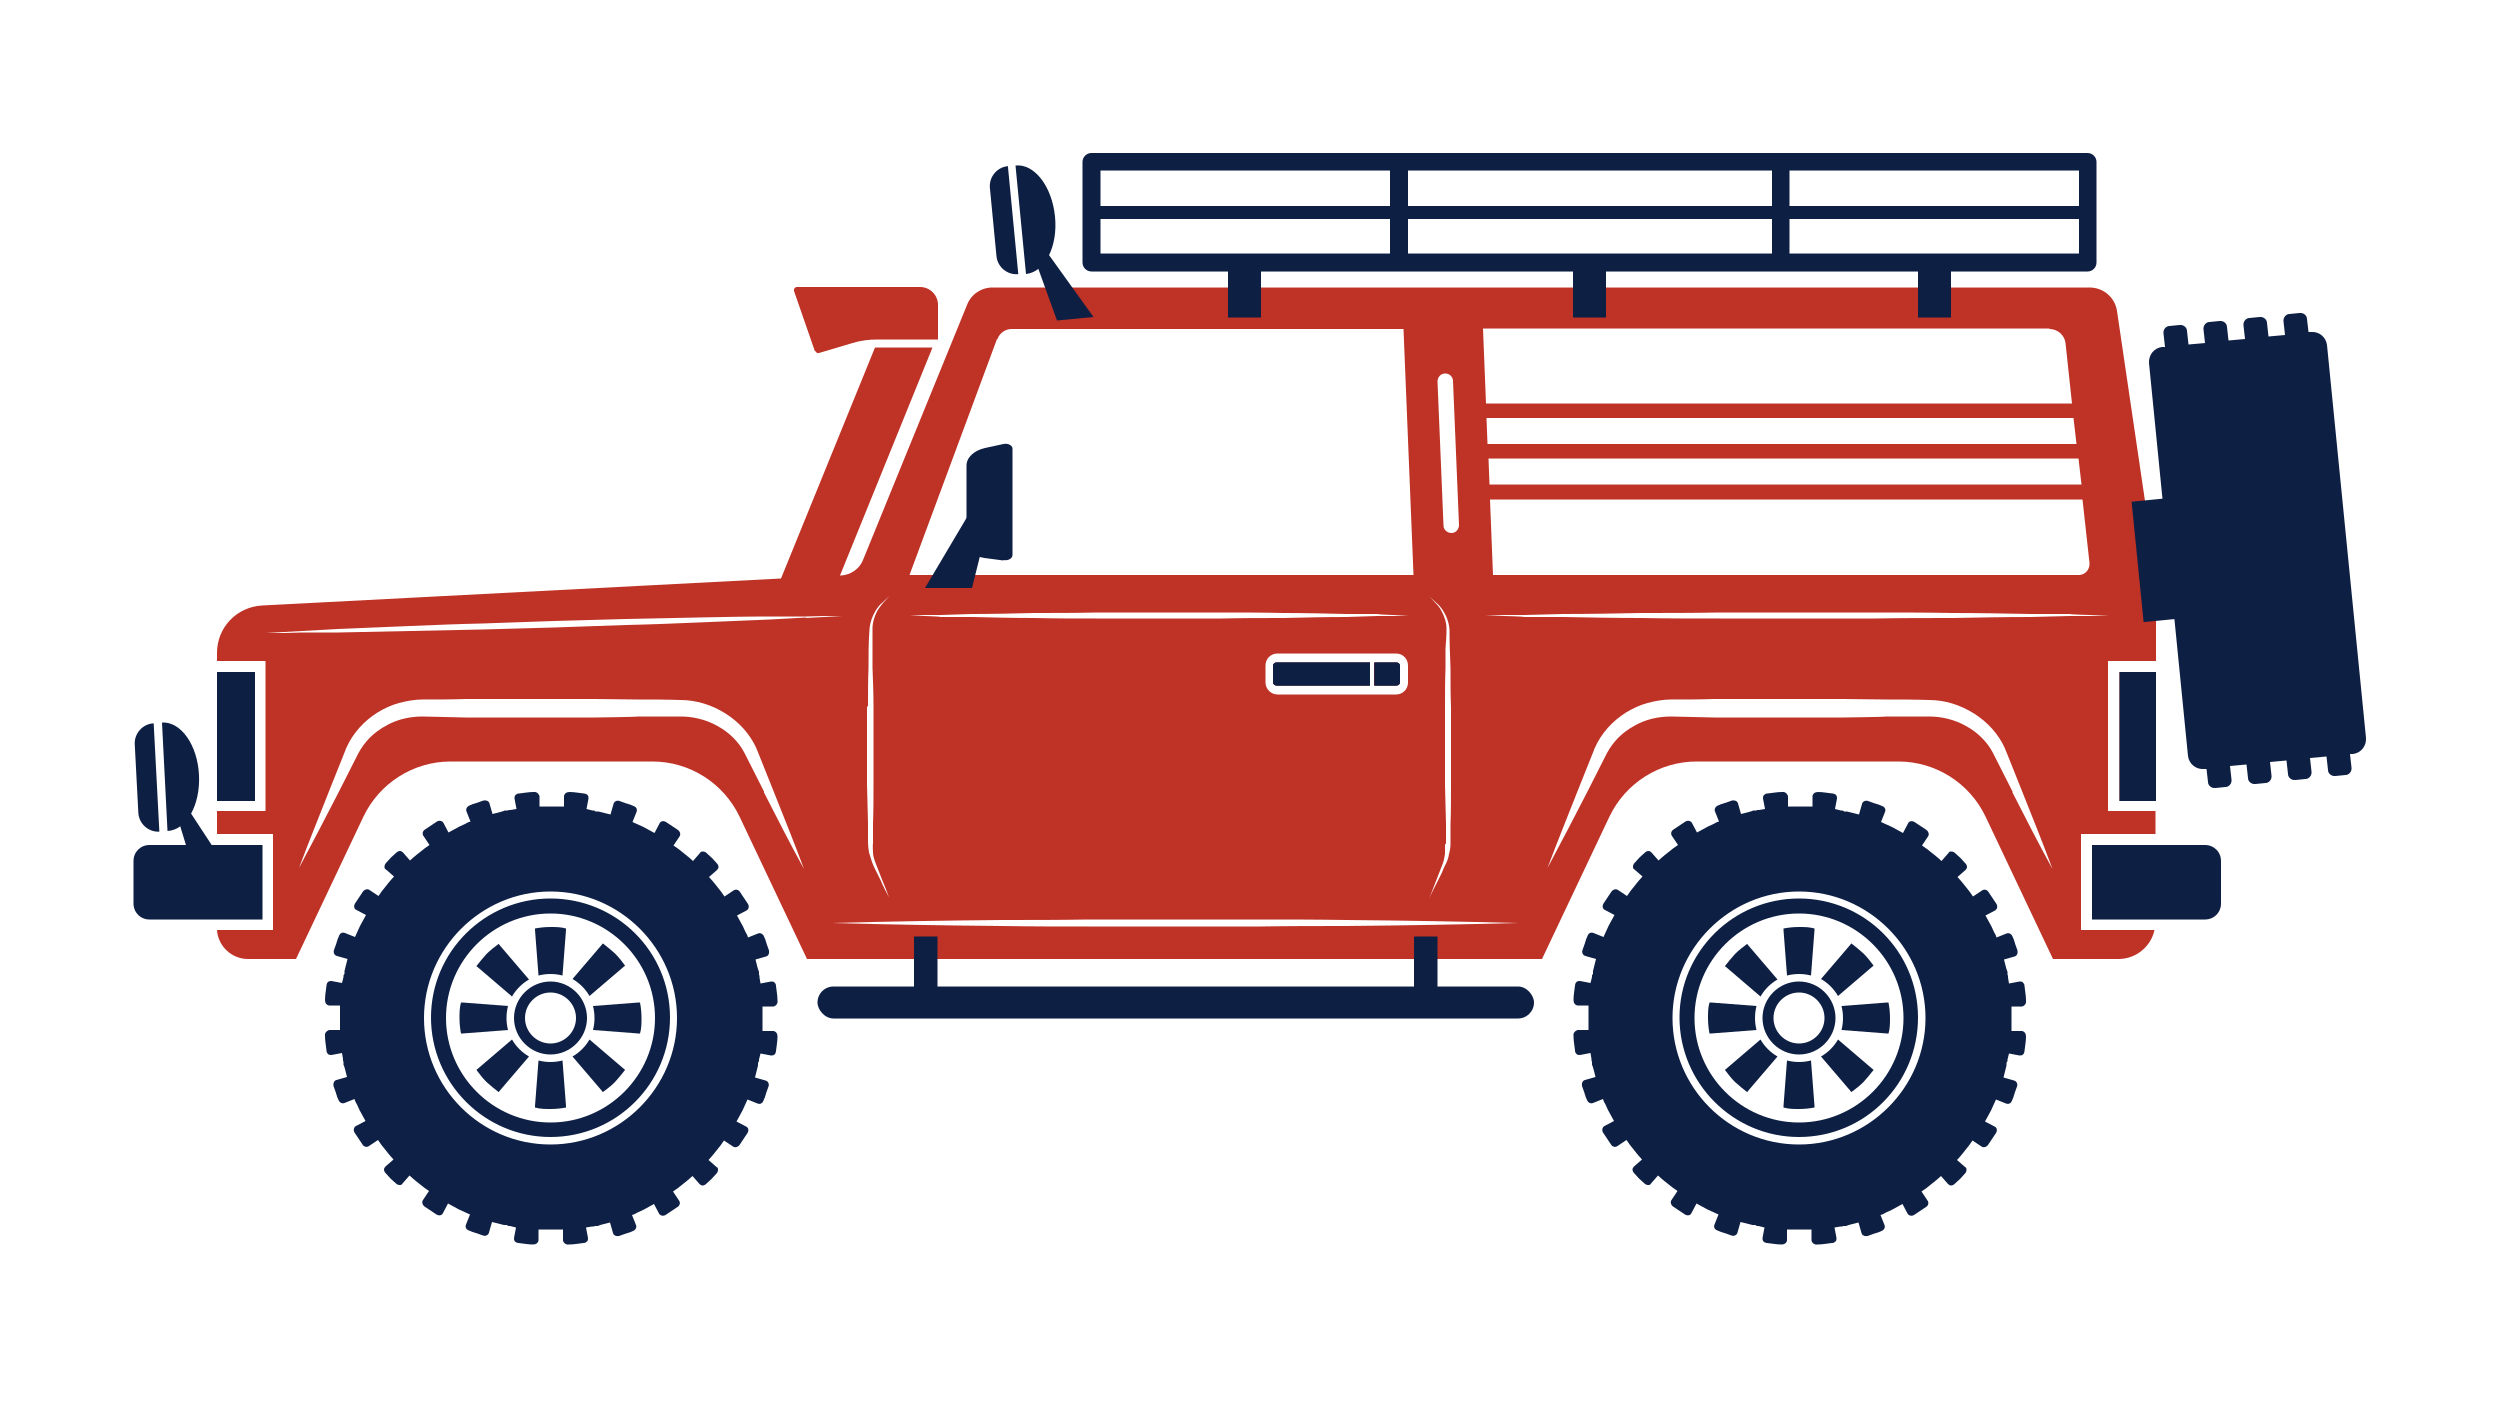 <?xml version="1.0" encoding="UTF-8"?>
<svg xmlns="http://www.w3.org/2000/svg" version="1.1" viewBox="0 0 500 282.7">
  <defs>
    <style>
      .cls-1 {
        fill: #0e2045;
      }

      .cls-2 {
        fill: #bf3226;
      }

      .cls-3 {
        fill: #0e1f44;
      }
    </style>
  </defs>
  <!-- Generator: Adobe Illustrator 28.6.0, SVG Export Plug-In . SVG Version: 1.2.0 Build 709)  -->
  <g>
    <g id="Layer_1">
      <g>
        <g>
          <path class="cls-2" d="M163.1,70.2c.1.3.4.5.7.4l6.7-2c1.6-.5,3.3-.7,5-.7h12.1v-6.9c0-2-1.6-3.6-3.6-3.6h-24.6c-.4,0-.7.4-.6.8l4.2,12.1Z"/>
          <rect class="cls-2" x="43.4" y="134.4" width="7.6" height="25.8"/>
          <path class="cls-2" d="M255.3,132.5c-.4,0-.7.3-.7.7v3.2c0,.4.3.7.7.7h18.7v-4.6h-18.7ZM279.3,132.5h-4.4v4.6h4.4c.4,0,.7-.3.7-.7v-3.2c0-.4-.3-.7-.7-.7ZM279.3,132.5h-4.4v4.6h4.4c.4,0,.7-.3.7-.7v-3.2c0-.4-.3-.7-.7-.7ZM254.6,133.2v3.2c0,.4.3.7.7.7h18.7v-4.6h-18.7c-.4,0-.7.3-.7.7ZM431.2,132.2v-8c0-6.3-.5-12.5-1.4-18.7l-.8-5.3-5.6-38c-.4-2.7-2.7-4.7-5.5-4.7h-219.4c-2.3,0-4.3,1.4-5.1,3.5l-20.8,51c-.7,1.8-2.5,3-4.4,3.1h-.2s18.5-45.6,18.5-45.6h-11.5l-18.8,46.2-103.8,5.4c-5.1.3-9,4.4-9,9.5v1.6h9.7v30h-9.7v4.6h11.2v19.2h-11.2c.2,3.2,2.9,5.8,6.2,5.8h9.6l13.5-28.5c3.2-6.7,10-11,17.4-11h40.4c7.4,0,14.2,4.3,17.4,11l13.5,28.5h147l13.5-28.5c3.2-6.7,10-11,17.4-11h40.4c7.4,0,14.2,4.3,17.4,11l13.5,28.5h13.1c3.5,0,6.5-2.5,7.2-5.8h-14.7v-19.2h14.9v-4.6h-9.5v-30h9.5ZM417.9,112.6c.1,1.3-.9,2.4-2.1,2.4h-117.2l-.6-15.1h118.5l1.4,12.7ZM416.2,96.9h-118.3l-.2-5.2h118l.6,5.2ZM415.3,88.8h-117.8l-.2-5.2h117.4l.6,5.2ZM409.9,65.8c1.6,0,3,1.2,3.2,2.8l1.3,12.1h-117.2l-.6-15h113.3ZM289,74.7c.4,0,.8.1,1.1.4.3.3.5.6.5,1.1l1.2,28.8c0,.8-.6,1.6-1.5,1.6-.8,0-1.6-.6-1.6-1.5l-1.2-28.8c0-.8.6-1.6,1.5-1.6ZM289.2,168.7v-3.9c-.1-2.6-.1-5.2-.2-7.8v-7.8s0-7.8,0-7.8c0-2.6,0-5.2.1-7.8v-3.9c.1-1.3.2-2.6.2-3.9,0-1.3-.4-2.5-1-3.6-.3-.6-.7-1.1-1.1-1.5l-1.3-1.4,1.4,1.3c.5.4.9.9,1.3,1.5.7,1.1,1.2,2.4,1.3,3.8,0,2.6.1,5.2.2,7.8,0,2.6,0,5.2.1,7.8v7.8s0,7.8,0,7.8c0,2.6,0,5.2-.1,7.8v3.9c0,.6-.1,1.3-.3,2-.1.7-.3,1.3-.6,1.9-.3.6-.6,1.2-.8,1.8l-.9,1.8c-.6,1.2-1.2,2.3-1.7,3.5.5-1.2.9-2.4,1.4-3.6l.7-1.8c.2-.6.5-1.2.7-1.8.2-.6.3-1.2.4-1.8,0-.6,0-1.2,0-1.9ZM199.5,67.8c.4-1.2,1.6-2,2.8-2h78.4l2,49.2h-100.8l17.5-47.2ZM185,123h3.1c0,0,6.2-.2,6.2-.2,4.2,0,8.3-.1,12.5-.2,4.2,0,8.3,0,12.5-.1h12.5s12.5,0,12.5,0c4.2,0,8.3,0,12.5.1,4.2,0,8.3.1,12.5.2h6.2c0,.1,3.1.2,3.1.2h3.1c0,0-3.1.2-3.1.2h-3.1c0,0-6.2.2-6.2.2-4.2,0-8.3.1-12.5.2-4.2,0-8.3,0-12.5.1h-12.5s-12.5,0-12.5,0c-4.2,0-8.3,0-12.5-.1-4.2,0-8.3-.1-12.5-.2h-6.2c0-.1-3.1-.2-3.1-.2h-3.1c0,0,3.1-.2,3.1-.2ZM281.6,133.1v3.4c0,1.4-1.1,2.4-2.4,2.4h-23.7c-1.3,0-2.4-1.1-2.4-2.4v-3.4c0-1.4,1.1-2.4,2.4-2.4h23.7c1.4,0,2.4,1.1,2.4,2.4ZM173.6,141.4c0-2.6,0-5.2.1-7.8,0-2.6,0-5.2.2-7.8.1-1.3.6-2.7,1.3-3.8.4-.6.8-1.1,1.3-1.5l1.4-1.3-1.3,1.4c-.4.5-.8,1-1.1,1.5-.6,1.1-1,2.4-1,3.6,0,1.3,0,2.6,0,3.9v3.9c.1,2.6.2,5.2.2,7.8v7.8s0,7.8,0,7.8c0,2.6,0,5.2-.1,7.8v3.9c-.1.7,0,1.3,0,1.9,0,.6.2,1.2.4,1.8.2.6.5,1.2.7,1.8l.7,1.8c.5,1.2,1,2.4,1.4,3.6-.6-1.2-1.2-2.3-1.7-3.5l-.9-1.8c-.3-.6-.6-1.2-.8-1.8-.2-.6-.4-1.3-.6-1.9-.1-.7-.2-1.4-.2-2v-3.9c-.1-2.6-.1-5.2-.2-7.8v-7.8s0-7.8,0-7.8ZM152.8,158.3l-3.9-7.7c-.6-1.2-1.4-2.2-2.3-3.1-.9-.9-2-1.7-3.1-2.3-2.3-1.3-4.9-1.9-7.4-1.9h-8.6c0,.1-8.6.2-8.6.2h-8.6s-8.6,0-8.6,0h-8.6c0,0-8.6-.2-8.6-.2-2.6,0-5.2.6-7.4,1.9-1.1.6-2.2,1.4-3.1,2.3-.9.9-1.7,2-2.3,3.1l-3.9,7.7c-2.6,5.1-5.3,10.2-8,15.3,2-5.4,4.2-10.7,6.3-16.1l1.6-4,.8-2,.4-1,.2-.5c0-.2.2-.4.2-.5,1.3-2.9,3.5-5.3,6.2-7,1.3-.8,2.8-1.5,4.3-1.9,1.5-.4,3.1-.7,4.7-.7,2.9,0,5.7,0,8.6-.1h8.6c0,0,8.6,0,8.6,0h8.6s8.6.1,8.6.1c2.9,0,5.7,0,8.6.1,3.2,0,6.3,1,9,2.7,2.7,1.7,4.9,4.1,6.2,7,0,.2.2.4.2.5l.2.5.4,1,.8,2,1.6,4c2.1,5.3,4.3,10.7,6.3,16.1-2.8-5.1-5.4-10.2-8-15.3ZM161.2,123.5l-7.2.4c-4.8.2-9.6.4-14.4.6-4.8.2-9.6.4-14.4.5l-14.4.5-14.4.4c-4.8.1-9.6.2-14.4.3-4.8.1-9.6.2-14.4.3h-7.2c0,0-3.6.1-3.6.1h-3.6s3.6-.2,3.6-.2l3.6-.2,7.2-.4c4.8-.2,9.6-.4,14.4-.6,4.8-.2,9.6-.4,14.4-.5l14.4-.5,14.4-.4c4.8-.1,9.6-.2,14.4-.3,4.8-.1,9.6-.2,14.4-.2h7.2c0,0,3.6-.1,3.6-.1h3.6s-3.6.2-3.6.2l-3.6.2ZM269.2,185.2c-5.7,0-11.4,0-17.2.1h-17.2s-17.2,0-17.2,0c-5.7,0-11.4,0-17.2-.1-11.4-.1-22.9-.3-34.3-.6,11.4-.3,22.9-.5,34.3-.6,5.7,0,11.4,0,17.2-.1h17.2s17.2,0,17.2,0c5.7,0,11.4,0,17.2.1,11.4.1,22.9.3,34.3.6-11.4.3-22.9.5-34.3.6ZM402.5,158.3l-3.9-7.7c-.6-1.2-1.4-2.2-2.3-3.1-.9-.9-2-1.7-3.1-2.3-2.3-1.3-4.9-1.9-7.4-1.9h-8.6c0,.1-8.6.2-8.6.2h-8.6s-8.6,0-8.6,0h-8.6c0,0-8.6-.2-8.6-.2-2.6,0-5.2.6-7.4,1.9-1.1.6-2.2,1.4-3.1,2.3-.9.9-1.7,2-2.3,3.1l-3.9,7.7c-2.6,5.1-5.3,10.2-8,15.3,2-5.4,4.2-10.7,6.3-16.1l1.6-4,.8-2,.4-1,.2-.5c0-.2.2-.4.2-.5,1.3-2.9,3.5-5.3,6.2-7,1.3-.8,2.8-1.5,4.3-1.9,1.5-.4,3.1-.7,4.7-.7,2.9,0,5.7,0,8.6-.1h8.6c0,0,8.6,0,8.6,0h8.6s8.6.1,8.6.1c2.9,0,5.7,0,8.6.1,3.2,0,6.3,1,9,2.7,2.7,1.7,4.9,4.1,6.2,7,0,.2.2.4.2.5l.2.5.4,1,.8,2,1.6,4c2.1,5.3,4.3,10.7,6.3,16.1-2.8-5.1-5.4-10.2-8-15.3ZM417.9,123.2h-3.9c0,0-7.8.2-7.8.2-5.2,0-10.4.1-15.6.2-5.2,0-10.4,0-15.6.1h-15.6s-15.6,0-15.6,0c-5.2,0-10.4,0-15.6-.1-5.2,0-10.4-.1-15.6-.2h-7.8c0-.1-3.9-.2-3.9-.2h-3.9c0,0,3.9-.2,3.9-.2h3.9c0,0,7.8-.2,7.8-.2,5.2,0,10.4-.1,15.6-.2,5.2,0,10.4,0,15.6-.1h15.6s15.6,0,15.6,0c5.2,0,10.4,0,15.6.1,5.2,0,10.4.1,15.6.2h7.8c0,.1,3.9.2,3.9.2h3.9c0,0-3.9.2-3.9.2ZM274.8,137.1h4.4c.4,0,.7-.3.7-.7v-3.2c0-.4-.3-.7-.7-.7h-4.4v4.6ZM254.6,133.2v3.2c0,.4.3.7.7.7h18.7v-4.6h-18.7c-.4,0-.7.3-.7.7ZM255.3,132.5c-.4,0-.7.3-.7.7v3.2c0,.4.3.7.7.7h18.7v-4.6h-18.7ZM279.3,132.5h-4.4v4.6h4.4c.4,0,.7-.3.7-.7v-3.2c0-.4-.3-.7-.7-.7ZM279.3,132.5h-4.4v4.6h4.4c.4,0,.7-.3.7-.7v-3.2c0-.4-.3-.7-.7-.7ZM255.3,132.5c-.4,0-.7.3-.7.7v3.2c0,.4.3.7.7.7h18.7v-4.6h-18.7Z"/>
          <rect class="cls-2" x="423.9" y="134.4" width="7.3" height="25.8"/>
        </g>
        <path class="cls-3" d="M444.2,172.2v8.5c0,1.8-1.4,3.2-3.2,3.2h-22.6v-14.9h22.6c1.8,0,3.2,1.4,3.2,3.2Z"/>
        <path class="cls-3" d="M52.5,169v14.9h-22.6c-1.8,0-3.2-1.4-3.2-3.2v-8.5c0-1.8,1.4-3.2,3.2-3.2h22.6Z"/>
        <g>
          <path class="cls-1" d="M110.1,179.7c-13.2,0-23.9,10.7-23.9,23.8s10.7,23.9,23.9,23.9,23.9-10.7,23.9-23.9-10.7-23.8-23.9-23.8ZM110.1,224.5c-11.5,0-20.9-9.4-20.9-20.9s9.4-20.9,20.9-20.9,20.9,9.4,20.9,20.9-9.4,20.9-20.9,20.9ZM110.1,179.7c-13.2,0-23.9,10.7-23.9,23.8s10.7,23.9,23.9,23.9,23.9-10.7,23.9-23.9-10.7-23.8-23.9-23.8ZM110.1,224.5c-11.5,0-20.9-9.4-20.9-20.9s9.4-20.9,20.9-20.9,20.9,9.4,20.9,20.9-9.4,20.9-20.9,20.9ZM154.7,206.2h-2.2c0-.3,0-.5,0-.7v-.6s0-1.2,0-1.2v-1.2s0-.6,0-.6c0-.2,0-.4,0-.6h2.2c.5-.1.9-.6.8-1.2,0-1-.2-1.9-.3-2.9,0-.1,0-.3-.1-.4,0-.1-.1-.2-.2-.3-.2-.2-.4-.2-.7-.2l-2.1.4-.2-1.2v-.3c0,0-.1-.3-.1-.3v-.6c-.1,0-.4-1.2-.4-1.2l-.3-1.2,2.1-.6c.5-.1.7-.7.6-1.2l-.5-1.4c0-.2-.2-.5-.2-.7l-.3-.7c-.2-.5-.7-.8-1.2-.6l-2,.8c-.1-.4-.3-.8-.5-1.1l-.5-1.1-.6-1.1c-.2-.4-.4-.7-.6-1.1l1.9-1c.4-.2.6-.8.3-1.3l-.4-.6-.4-.6-.8-1.2c-.3-.5-.9-.6-1.3-.3l-1.8,1.2c-.2-.3-.5-.7-.7-1l-.8-1-.4-.5c-.1-.2-.3-.3-.4-.5l-.8-.9,1.6-1.4c.2-.2.3-.4.3-.6,0-.2-.1-.5-.3-.7l-1-1.1-1.1-1c-.2-.2-.5-.3-.7-.3-.2,0-.5,0-.6.3l-1.4,1.6-.9-.8c-.2-.1-.3-.3-.5-.4l-.5-.4-1-.8c-.3-.2-.7-.5-1-.7l1.2-1.8c.3-.4.1-1-.3-1.3l-1.2-.8-.6-.4-.6-.4c-.5-.3-1.1-.2-1.3.3l-1,1.9c-.4-.2-.7-.4-1.1-.6l-1.1-.6-1.1-.5c-.4-.2-.7-.3-1.1-.5l.8-2c.2-.5,0-1-.6-1.2l-.7-.3c-.2,0-.5-.2-.7-.2l-1.4-.5c-.5-.2-1.1.1-1.2.6l-.6,2.1-1.2-.3-1.2-.3h-.6c0-.1-.3-.2-.3-.2h-.3c0,0-1.2-.3-1.2-.3l.4-2.1c0-.2,0-.5-.2-.7,0,0-.2-.2-.3-.2-.1,0-.2-.1-.4-.1-1-.1-1.9-.3-2.9-.3-.6,0-1,.3-1.1.8v2.1c-.3,0-.5,0-.7,0h-.6s-1.2,0-1.2,0h-1.2s-.6,0-.6,0c-.2,0-.4,0-.6,0v-2.1c-.2-.5-.6-.9-1.2-.8-1,0-1.9.2-2.9.3-.1,0-.3,0-.4.1-.1,0-.2.2-.3.2-.2.2-.2.4-.2.7l.4,2.1-1.2.2h-.3c0,0-.3.1-.3.1h-.6c0,.1-1.2.4-1.2.4l-1.2.3-.6-2.1c-.1-.5-.7-.7-1.2-.6l-1.4.5c-.2,0-.5.2-.7.2l-.7.3c-.5.2-.8.7-.6,1.2l.8,2c-.4.1-.8.3-1.1.5l-1.1.5-1.1.6c-.4.2-.7.4-1.1.6l-1-1.9c-.2-.4-.8-.6-1.3-.3l-.6.4-.6.4-1.2.8c-.5.3-.6.9-.3,1.3l1.2,1.8c-.3.2-.7.5-1,.7l-1,.8-.5.4c-.2.1-.3.3-.5.4l-.9.8-1.4-1.6c-.2-.2-.4-.3-.6-.3-.2,0-.5.1-.7.3l-1.1,1-1,1.1c-.2.2-.3.5-.3.7,0,.2,0,.5.3.6l1.6,1.4-.8.9c-.1.2-.3.3-.4.5l-.4.5-.8,1c-.2.3-.5.7-.7,1l-1.8-1.2c-.4-.3-1-.1-1.3.3l-.8,1.2-.4.6-.4.6c-.3.5-.2,1.1.3,1.3l1.9,1c-.2.4-.4.7-.6,1.1l-.6,1.1-.5,1.1c-.2.4-.3.7-.5,1.1l-2-.8c-.5-.2-1,0-1.2.6l-.3.7c0,.2-.2.5-.2.7l-.5,1.4c-.2.5.1,1.1.6,1.2l2.1.6-.3,1.2-.3,1.2v.6c-.1,0-.2.3-.2.3v.3c0,0-.3,1.2-.3,1.2l-2.1-.4c-.2,0-.5,0-.7.2,0,0-.2.2-.2.3,0,.1-.1.2-.1.4-.1,1-.3,1.9-.3,2.9,0,.6.3,1,.8,1.1h2.2c0,.3,0,.5,0,.7v.6s0,1.2,0,1.2v1.2s0,.6,0,.6c0,.2,0,.4,0,.6h-2.2c-.5.2-.9.6-.8,1.2,0,1,.2,1.9.3,2.9,0,.1,0,.3.1.4,0,.1.1.2.2.3.2.2.4.2.7.2l2.1-.4.2,1.2v.3c0,0,.1.3.1.3v.6c.1,0,.4,1.2.4,1.2l.3,1.2-2.1.6c-.5.1-.7.7-.6,1.2l.5,1.4c0,.2.2.5.2.7l.3.7c.2.5.7.8,1.2.6l2-.8c.1.4.3.8.5,1.1l.5,1.1.6,1.1c.2.4.4.7.6,1.1l-1.9,1c-.4.2-.6.8-.3,1.3l.4.6.4.6.8,1.2c.3.5.9.6,1.3.3l1.8-1.2c.2.3.5.7.7,1l.8,1,.4.5c.1.2.3.3.4.5l.8.9-1.6,1.4c-.2.2-.3.4-.3.6,0,.2.1.5.3.7l1,1.1,1.1,1c.2.2.5.3.7.3.2,0,.5,0,.6-.3l1.4-1.6.9.8c.2.1.3.3.5.4l.5.4,1,.8c.3.2.7.5,1,.7l-1.2,1.8c-.3.4-.1,1,.3,1.3l1.2.8.6.4.6.4c.5.3,1.1.2,1.3-.3l1-1.9c.4.2.7.4,1.1.6l1.1.6,1.1.5c.4.2.7.3,1.1.5l-.8,2c-.2.5,0,1,.6,1.2l.7.3c.2,0,.5.2.7.2l1.4.5c.5.2,1.1-.1,1.2-.6l.6-2.1,1.2.3,1.2.3h.6c0,.1.3.2.3.2h.3c0,0,1.2.3,1.2.3l-.4,2.1c0,.2,0,.5.2.7,0,0,.2.2.3.2.1,0,.2.1.4.1,1,.1,1.9.3,2.9.3.6,0,1-.3,1.1-.8v-2.2c.3,0,.5,0,.7,0h.6s1.2,0,1.2,0h1.2s.6,0,.6,0c.2,0,.4,0,.6,0v2.2c.1.5.6.9,1.2.8,1,0,1.9-.2,2.9-.3.1,0,.3,0,.4-.1.1,0,.2-.2.3-.2.2-.2.2-.4.2-.7l-.4-2.1,1.2-.2h.3c0,0,.3-.1.3-.1h.6c0-.1,1.2-.4,1.2-.4l1.2-.3.6,2.1c.1.5.7.7,1.2.6l1.4-.5c.2,0,.5-.2.7-.2l.7-.3c.5-.2.8-.7.6-1.2l-.8-2c.4-.1.8-.3,1.1-.5l1.1-.5,1.1-.6c.4-.2.7-.4,1.1-.6l1,1.9c.2.4.8.6,1.3.3l.6-.4.6-.4,1.2-.8c.5-.3.6-.9.3-1.3l-1.2-1.8c.3-.2.7-.5,1-.7l1-.8.5-.4c.2-.1.3-.3.5-.4l.9-.8,1.4,1.6c.2.2.4.3.6.3.2,0,.5-.1.7-.3l1.1-1,1-1.1c.2-.2.3-.5.3-.7,0-.2,0-.5-.3-.6l-1.6-1.4.8-.9c.1-.2.3-.3.4-.5l.4-.5.8-1c.2-.3.5-.7.7-1l1.8,1.2c.4.3,1,.1,1.3-.3l.8-1.2.4-.6.4-.6c.3-.5.2-1.1-.3-1.3l-1.9-1c.2-.4.4-.7.6-1.1l.6-1.1.5-1.1c.2-.4.3-.7.5-1.1l2,.8c.5.2,1,0,1.2-.6l.3-.7c0-.2.2-.5.2-.7l.5-1.4c.2-.5-.1-1.1-.6-1.2l-2.1-.6.3-1.2.3-1.2v-.6c.1,0,.2-.3.2-.3v-.3c0,0,.3-1.2.3-1.2l2.1.4c.2,0,.5,0,.7-.2,0,0,.2-.2.2-.3,0-.1.1-.2.1-.4.1-1,.3-1.9.3-2.9,0-.6-.3-1-.8-1.1ZM110.1,228.9c-14,0-25.3-11.4-25.3-25.3s11.4-25.3,25.3-25.3,25.3,11.4,25.3,25.3-11.4,25.3-25.3,25.3ZM110.1,179.7c-13.2,0-23.9,10.7-23.9,23.8s10.7,23.9,23.9,23.9,23.9-10.7,23.9-23.9-10.7-23.8-23.9-23.8ZM110.1,224.5c-11.5,0-20.9-9.4-20.9-20.9s9.4-20.9,20.9-20.9,20.9,9.4,20.9,20.9-9.4,20.9-20.9,20.9Z"/>
          <g>
            <path class="cls-1" d="M113.2,221.5c-1,.2-2.1.3-3.1.3s-2.1,0-3.1-.3c0,0,0-.2,0-.3l.7-9.1c.8.2,1.6.3,2.4.3s1.6-.1,2.4-.3l.7,9.1c0,.1,0,.2,0,.3Z"/>
            <path class="cls-1" d="M105.8,211.3l-5.9,6.9c0,0-.1.2-.2.2-.8-.6-1.6-1.3-2.4-2-.8-.8-1.4-1.6-2-2.4,0,0,.1-.2.2-.2l6.9-5.9c.8,1.4,2,2.6,3.4,3.4Z"/>
            <path class="cls-1" d="M101.3,203.6c0,.8.1,1.6.3,2.4l-9.1.7c-.1,0-.2,0-.3,0-.2-1-.3-2.1-.3-3.1s0-2.1.3-3.1c0,0,.2,0,.3,0l9.1.7c-.2.8-.3,1.6-.3,2.4Z"/>
            <path class="cls-1" d="M105.8,195.9c-1.4.8-2.6,2-3.4,3.4l-6.9-5.9c0,0-.2-.1-.2-.2.6-.8,1.3-1.6,2-2.4.8-.8,1.6-1.4,2.4-2,0,0,.2.1.2.2l5.9,6.9Z"/>
            <path class="cls-1" d="M113.2,186l-.7,9.1c-.8-.2-1.6-.3-2.4-.3s-1.6.1-2.4.3l-.7-9.1c0-.1,0-.2,0-.3,1-.2,2.1-.3,3.1-.3s2.1,0,3.1.3c0,0,0,.2,0,.3Z"/>
            <path class="cls-1" d="M125,193.1c0,0-.1.2-.2.2l-6.9,5.9c-.8-1.4-2-2.6-3.4-3.4l5.9-6.9c0,0,.1-.2.2-.2.8.6,1.6,1.3,2.4,2,.8.8,1.4,1.6,2,2.4Z"/>
            <path class="cls-1" d="M128.3,203.6c0,1.1,0,2.1-.3,3.1,0,0-.2,0-.3,0l-9.1-.7c.2-.8.3-1.6.3-2.4s-.1-1.6-.3-2.4l9.1-.7c.1,0,.2,0,.3,0,.2,1,.3,2.1.3,3.1Z"/>
            <path class="cls-1" d="M125,214c-.6.8-1.3,1.6-2,2.4-.8.8-1.6,1.4-2.4,2,0,0-.2-.1-.2-.2l-5.9-6.9c1.4-.8,2.6-2,3.4-3.4l6.9,5.9c0,0,.2.1.2.2Z"/>
          </g>
          <path class="cls-1" d="M110.1,196.3c-4,0-7.3,3.3-7.3,7.3s3.3,7.3,7.3,7.3,7.3-3.3,7.3-7.3-3.3-7.3-7.3-7.3ZM110.1,208.7c-2.8,0-5.1-2.3-5.1-5.1s2.3-5.1,5.1-5.1,5.1,2.3,5.1,5.1-2.3,5.1-5.1,5.1Z"/>
        </g>
        <g>
          <path class="cls-3" d="M404.4,206.2h-2.1c0-.3,0-.5,0-.7v-.6s0-1.2,0-1.2v-1.2s0-.6,0-.6c0-.2,0-.4,0-.6h2.1c.5-.1.9-.6.8-1.2,0-1-.2-1.9-.3-2.9,0-.1,0-.3-.1-.4,0-.1-.2-.2-.2-.3-.2-.2-.4-.2-.7-.2l-2.1.4-.2-1.2v-.3c0,0-.1-.3-.1-.3v-.6c-.1,0-.4-1.2-.4-1.2l-.3-1.2,2.1-.6c.5-.1.7-.7.6-1.2l-.5-1.4c0-.2-.2-.5-.2-.7l-.3-.7c-.2-.5-.7-.8-1.2-.6l-2,.8c-.1-.4-.3-.8-.5-1.1l-.5-1.1-.6-1.1c-.2-.4-.4-.7-.6-1.1l1.9-1c.4-.2.6-.8.3-1.3l-.4-.6-.4-.6-.8-1.2c-.3-.5-.9-.6-1.3-.3l-1.8,1.2c-.2-.3-.5-.7-.7-1l-.8-1-.4-.5c-.1-.2-.3-.3-.4-.5l-.8-.9,1.6-1.4c.2-.2.3-.4.3-.6,0-.2-.1-.5-.3-.7l-1-1.1-1.1-1c-.2-.2-.5-.3-.7-.3-.2,0-.5,0-.6.3l-1.4,1.6-.9-.8c-.2-.1-.3-.3-.5-.4l-.5-.4-1-.8c-.3-.2-.7-.5-1-.7l1.2-1.8c.3-.4.1-1-.3-1.3l-1.2-.8-.6-.4-.6-.4c-.5-.3-1.1-.2-1.3.3l-1,1.9c-.4-.2-.7-.4-1.1-.6l-1.1-.6-1.1-.5c-.4-.2-.7-.3-1.1-.5l.8-2c.2-.5,0-1-.6-1.2l-.7-.3c-.2,0-.5-.2-.7-.2l-1.4-.5c-.5-.2-1.1.1-1.2.6l-.6,2.1-1.2-.3-1.2-.3h-.6c0-.1-.3-.2-.3-.2h-.3c0,0-1.2-.3-1.2-.3l.4-2.1c0-.2,0-.5-.2-.7,0,0-.2-.2-.3-.2-.1,0-.2-.1-.4-.1-1-.1-1.9-.3-2.9-.3-.6,0-1,.3-1.1.8v2.1c-.3,0-.5,0-.7,0h-.6s-1.2,0-1.2,0h-1.2s-.6,0-.6,0c-.2,0-.4,0-.6,0v-2.1c-.2-.5-.6-.9-1.2-.8-1,0-1.9.2-2.9.3-.1,0-.3,0-.4.1-.1,0-.2.2-.3.2-.2.2-.2.4-.2.7l.4,2.1-1.2.2h-.3c0,0-.3.1-.3.1h-.6c0,.1-1.2.4-1.2.4l-1.2.3-.6-2.1c-.1-.5-.7-.7-1.2-.6l-1.4.5c-.2,0-.5.2-.7.2l-.7.3c-.5.2-.8.7-.6,1.2l.8,2c-.4.1-.8.3-1.1.5l-1.1.5-1.1.6c-.4.2-.7.4-1.1.6l-1-1.9c-.2-.4-.8-.6-1.3-.3l-.6.4-.6.4-1.2.8c-.5.3-.6.9-.3,1.3l1.2,1.8c-.3.2-.7.5-1,.7l-1,.8-.5.4c-.2.1-.3.3-.5.4l-.9.8-1.4-1.6c-.2-.2-.4-.3-.6-.3-.2,0-.5.1-.7.3l-1.1,1-1,1.1c-.2.2-.3.5-.3.7,0,.2,0,.5.3.6l1.6,1.4-.8.9c-.1.2-.3.3-.4.5l-.4.5-.8,1c-.2.3-.5.7-.7,1l-1.8-1.2c-.4-.3-1-.1-1.3.3l-.8,1.2-.4.6-.4.6c-.3.5-.2,1.1.3,1.3l1.9,1c-.2.4-.4.7-.6,1.1l-.6,1.1-.5,1.1c-.2.4-.3.7-.5,1.1l-2-.8c-.5-.2-1,0-1.2.6l-.3.7c0,.2-.2.5-.2.7l-.5,1.4c-.2.5.1,1.1.6,1.2l2.1.6-.3,1.2-.3,1.2v.6c-.1,0-.2.3-.2.3v.3c0,0-.3,1.2-.3,1.2l-2.1-.4c-.2,0-.5,0-.7.2,0,0-.2.2-.2.3,0,.1-.1.2-.1.4-.1,1-.3,1.9-.3,2.9,0,.6.3,1,.8,1.1h2.2c0,.3,0,.5,0,.7v.6s0,1.2,0,1.2v1.2s0,.6,0,.6c0,.2,0,.4,0,.6h-2.2c-.5.2-.9.6-.8,1.2,0,1,.2,1.9.3,2.9,0,.1,0,.3.1.4,0,.1.2.2.2.3.2.2.4.2.7.2l2.1-.4.2,1.2v.3c0,0,.1.3.1.3v.6c.1,0,.4,1.2.4,1.2l.3,1.2-2.1.6c-.5.1-.7.7-.6,1.2l.5,1.4c0,.2.2.5.2.7l.3.7c.2.5.7.8,1.2.6l2-.8c.1.4.3.8.5,1.1l.5,1.1.6,1.1c.2.4.4.7.6,1.1l-1.9,1c-.4.2-.6.8-.3,1.3l.4.6.4.6.8,1.2c.3.5.9.6,1.3.3l1.8-1.2c.2.3.5.7.7,1l.8,1,.4.5c.1.2.3.3.4.5l.8.9-1.6,1.4c-.2.2-.3.4-.3.6,0,.2.1.5.3.7l1,1.1,1.1,1c.2.2.5.3.7.3.2,0,.5,0,.6-.3l1.4-1.6.9.8c.2.1.3.3.5.4l.5.4,1,.8c.3.2.7.5,1,.7l-1.2,1.8c-.3.4-.1,1,.3,1.3l1.2.8.6.4.6.4c.5.3,1.1.2,1.3-.3l1-1.9c.4.2.7.4,1.1.6l1.1.6,1.1.5c.4.2.7.3,1.1.5l-.8,2c-.2.5,0,1,.6,1.2l.7.3c.2,0,.5.2.7.2l1.4.5c.5.2,1.1-.1,1.2-.6l.6-2.1,1.2.3,1.2.3h.6c0,.1.3.2.3.2h.3c0,0,1.2.3,1.2.3l-.4,2.1c0,.2,0,.5.2.7,0,0,.2.2.3.2.1,0,.2.1.4.1,1,.1,1.9.3,2.9.3.6,0,1-.3,1.1-.8v-2.2c.3,0,.5,0,.7,0h.6s1.2,0,1.2,0h1.2s.6,0,.6,0c.2,0,.4,0,.6,0v2.2c.1.5.6.9,1.2.8,1,0,1.9-.2,2.9-.3.1,0,.3,0,.4-.1.1,0,.2-.2.3-.2.2-.2.2-.4.2-.7l-.4-2.1,1.2-.2h.3c0,0,.3-.1.3-.1h.6c0-.1,1.2-.4,1.2-.4l1.2-.3.6,2.1c.1.5.7.7,1.2.6l1.4-.5c.2,0,.5-.2.7-.2l.7-.3c.5-.2.8-.7.6-1.2l-.8-2c.4-.1.8-.3,1.1-.5l1.1-.5,1.1-.6c.4-.2.7-.4,1.1-.6l1,1.9c.2.4.8.6,1.3.3l.6-.4.6-.4,1.2-.8c.5-.3.6-.9.3-1.3l-1.2-1.8c.3-.2.7-.5,1-.7l1-.8.5-.4c.2-.1.3-.3.5-.4l.9-.8,1.4,1.6c.2.2.4.3.6.3.2,0,.5-.1.7-.3l1.1-1,1-1.1c.2-.2.3-.5.3-.7,0-.2,0-.5-.3-.6l-1.6-1.4.8-.9c.1-.2.3-.3.4-.5l.4-.5.8-1c.2-.3.5-.7.7-1l1.8,1.2c.4.3,1,.1,1.3-.3l.8-1.2.4-.6.4-.6c.3-.5.2-1.1-.3-1.3l-1.9-1c.2-.4.4-.7.6-1.1l.6-1.1.5-1.1c.2-.4.3-.7.5-1.1l2,.8c.5.2,1,0,1.2-.6l.3-.7c0-.2.2-.5.2-.7l.5-1.4c.2-.5-.1-1.1-.6-1.2l-2.1-.6.3-1.2.3-1.2v-.6c.1,0,.2-.3.2-.3v-.3c0,0,.3-1.2.3-1.2l2.1.4c.2,0,.5,0,.7-.2,0,0,.2-.2.2-.3,0-.1.1-.2.1-.4.1-1,.3-1.9.3-2.9,0-.6-.3-1-.8-1.1ZM359.8,228.9c-14,0-25.3-11.4-25.3-25.3s11.4-25.3,25.3-25.3,25.3,11.4,25.3,25.3-11.4,25.3-25.3,25.3ZM359.8,179.7c-13.2,0-23.9,10.7-23.9,23.8s10.7,23.9,23.9,23.9,23.8-10.7,23.8-23.9-10.7-23.8-23.8-23.8ZM359.8,224.5c-11.5,0-20.9-9.4-20.9-20.9s9.4-20.9,20.9-20.9,20.9,9.4,20.9,20.9-9.4,20.9-20.9,20.9Z"/>
          <g>
            <path class="cls-3" d="M362.9,221.5c-1,.2-2.1.3-3.1.3s-2.1,0-3.1-.3c0,0,0-.2,0-.3l.7-9.1c.8.2,1.6.3,2.4.3s1.6-.1,2.4-.3l.7,9.1c0,.1,0,.2,0,.3Z"/>
            <path class="cls-3" d="M355.5,211.3l-5.9,6.9c0,0-.1.2-.2.2-.8-.6-1.6-1.3-2.4-2-.8-.8-1.4-1.6-2-2.4,0,0,.1-.2.2-.2l6.9-5.9c.8,1.4,2,2.6,3.4,3.4Z"/>
            <path class="cls-3" d="M351,203.6c0,.8.1,1.6.3,2.4l-9.1.7c-.1,0-.2,0-.3,0-.2-1-.3-2.1-.3-3.1s0-2.1.3-3.1c0,0,.2,0,.3,0l9.1.7c-.2.8-.3,1.6-.3,2.4Z"/>
            <path class="cls-3" d="M355.5,195.9c-1.4.8-2.6,2-3.4,3.4l-6.9-5.9c0,0-.2-.1-.2-.2.6-.8,1.3-1.6,2-2.4.8-.8,1.6-1.4,2.4-2,0,0,.2.1.2.2l5.9,6.9Z"/>
            <path class="cls-3" d="M362.9,186l-.7,9.1c-.8-.2-1.6-.3-2.4-.3s-1.6.1-2.4.3l-.7-9.1c0-.1,0-.2,0-.3,1-.2,2.1-.3,3.1-.3s2.1,0,3.1.3c0,0,0,.2,0,.3Z"/>
            <path class="cls-3" d="M374.7,193.1c0,0-.1.2-.2.2l-6.9,5.9c-.8-1.4-2-2.6-3.4-3.4l5.9-6.9c0,0,.1-.2.2-.2.8.6,1.6,1.3,2.4,2,.8.8,1.4,1.6,2,2.4Z"/>
            <path class="cls-3" d="M378,203.6c0,1.1,0,2.1-.3,3.1,0,0-.2,0-.3,0l-9.1-.7c.2-.8.3-1.6.3-2.4s-.1-1.6-.3-2.4l9.1-.7c.1,0,.2,0,.3,0,.2,1,.3,2.1.3,3.1Z"/>
            <path class="cls-3" d="M374.7,214c-.6.8-1.3,1.6-2,2.4-.8.8-1.6,1.4-2.4,2,0,0-.2-.1-.2-.2l-5.9-6.9c1.4-.8,2.6-2,3.4-3.4l6.9,5.9c0,0,.2.1.2.2Z"/>
          </g>
          <path class="cls-3" d="M359.8,196.3c-4,0-7.3,3.3-7.3,7.3s3.3,7.3,7.3,7.3,7.3-3.3,7.3-7.3-3.3-7.3-7.3-7.3ZM359.8,208.7c-2.8,0-5.1-2.3-5.1-5.1s2.3-5.1,5.1-5.1,5.1,2.3,5.1,5.1-2.3,5.1-5.1,5.1Z"/>
        </g>
        <rect class="cls-3" x="43.4" y="134.4" width="7.6" height="25.8"/>
        <rect class="cls-3" x="423.9" y="134.4" width="7.3" height="25.8"/>
        <g>
          <rect class="cls-3" x="163.5" y="197.3" width="143.3" height="6.4" rx="3.2" ry="3.2"/>
          <g>
            <rect class="cls-3" x="182.8" y="187.3" width="4.7" height="13.5"/>
            <rect class="cls-3" x="282.8" y="187.3" width="4.7" height="13.5"/>
          </g>
        </g>
        <g>
          <path class="cls-3" d="M200.7,112.1l-3.8-.5c-2.1-.3-3.6-1.5-3.6-3v-15.5c0-1.6,1.5-3,3.7-3.5l3.7-.8c.9-.2,1.8.3,1.8.9v21.3c0,.7-.9,1.2-1.8,1Z"/>
          <path class="cls-3" d="M185,117.6l11.5-19.4s1.5,4.3,1.5,4.7-3.6,14.7-3.6,14.7h-9.4Z"/>
        </g>
        <g>
          <g>
            <path class="cls-3" d="M211,43.3c.6,6-2,11.1-5.8,11.5l-2.1-21.7c3.8-.4,7.3,4.2,7.9,10.2Z"/>
            <path class="cls-3" d="M202.6,33.4h0v21.8h0c-2.2,0-4-1.8-4-4v-13.7c0-2.2,1.8-4,4-4Z" transform="translate(-3.3 19.3) rotate(-5.5)"/>
          </g>
          <polygon class="cls-3" points="207.1 52.2 211.4 64.1 218.7 63.4 208 48.5 207.1 52.2"/>
        </g>
        <g>
          <g>
            <path class="cls-3" d="M39.8,155c.3,6-2.5,11-6.3,11.2l-1.1-21.7c3.8-.2,7.1,4.5,7.4,10.5Z"/>
            <path class="cls-3" d="M31.3,144.7h0v21.8h0c-2.2,0-4-1.8-4-4v-13.7c0-2.2,1.8-4,4-4Z" transform="translate(-8.1 1.7) rotate(-3)"/>
          </g>
          <polygon class="cls-3" points="35.6 163.8 39.3 175.9 46.6 175.5 36.5 160.1 35.6 163.8"/>
        </g>
        <g>
          <path class="cls-3" d="M465.6,154c0,.7.7,1.3,1.5,1.2l2-.2c.7,0,1.3-.7,1.2-1.5l-.3-2.7h.6c1.6-.2,2.7-1.6,2.6-3.2l-7.8-78.6c-.2-1.6-1.6-2.7-3.1-2.6h-.6c0,0-.3-2.6-.3-2.6,0-.7-.7-1.3-1.5-1.2l-2,.2c-.7,0-1.3.7-1.2,1.5l.3,2.7-3.3.3-.3-2.7c0-.7-.7-1.3-1.5-1.2l-2,.2c-.7,0-1.3.7-1.2,1.5l.3,2.7-3.3.3-.3-2.7c0-.7-.7-1.3-1.5-1.2l-2,.2c-.7,0-1.3.7-1.2,1.5l.3,2.7-3.3.3-.3-2.7c0-.7-.7-1.3-1.5-1.2l-2,.2c-.7,0-1.3.7-1.2,1.5l.3,2.7h-.6c-1.6.2-2.7,1.6-2.6,3.2l7.8,78.6c.2,1.6,1.6,2.7,3.1,2.6h.6c0,0,.3,2.6.3,2.6,0,.7.7,1.3,1.5,1.2l2-.2c.7,0,1.3-.7,1.2-1.5l-.3-2.7,3.3-.3.3,2.7c0,.7.7,1.3,1.5,1.2l2-.2c.7,0,1.3-.7,1.2-1.5l-.3-2.7,3.3-.3.3,2.7c0,.7.7,1.3,1.5,1.2l2-.2c.7,0,1.3-.7,1.2-1.5l-.3-2.7,3.3-.3.3,2.7Z"/>
          <rect class="cls-3" x="427.5" y="100" width="8.9" height="24.2" transform="translate(-9 43.3) rotate(-5.7)"/>
        </g>
        <path class="cls-3" d="M255.3,132.5h18.7v4.6h-18.7c-.4,0-.7-.3-.7-.7v-3.2c0-.4.3-.7.7-.7Z"/>
        <path class="cls-3" d="M280,133.2v3.2c0,.4-.3.7-.7.7h-4.4v-4.6h4.4c.4,0,.7.3.7.7Z"/>
        <g>
          <path class="cls-3" d="M274,132.5v4.6h-18.7c-.4,0-.7-.3-.7-.7v-3.2c0-.4.3-.7.7-.7h18.7Z"/>
          <path class="cls-3" d="M280,133.2v3.2c0,.4-.3.7-.7.7h-4.4v-4.6h4.4c.4,0,.7.3.7.7Z"/>
        </g>
        <path class="cls-3" d="M417.6,30.6h-199.3c-1,0-1.8.8-1.8,1.8v20.1c0,1,.8,1.8,1.8,1.8h27.3v9.2h6.6v-9.2h62.4v9.2h6.6v-9.2h62.4v9.2h6.6v-9.2h27.3c1,0,1.8-.8,1.8-1.8v-20.1c0-1-.8-1.8-1.8-1.8ZM278,50.7h-57.9v-6.9h57.9v6.9ZM278,41.2h-57.9v-7.1h57.9v7.1ZM354.4,50.7h-72.8v-6.9h72.8v6.9ZM354.4,41.2h-72.8v-7.1h72.8v7.1ZM415.8,50.7h-57.9v-6.9h57.9v6.9ZM415.8,41.2h-57.9v-7.1h57.9v7.1Z"/>
      </g>
    </g>
  </g>
</svg>